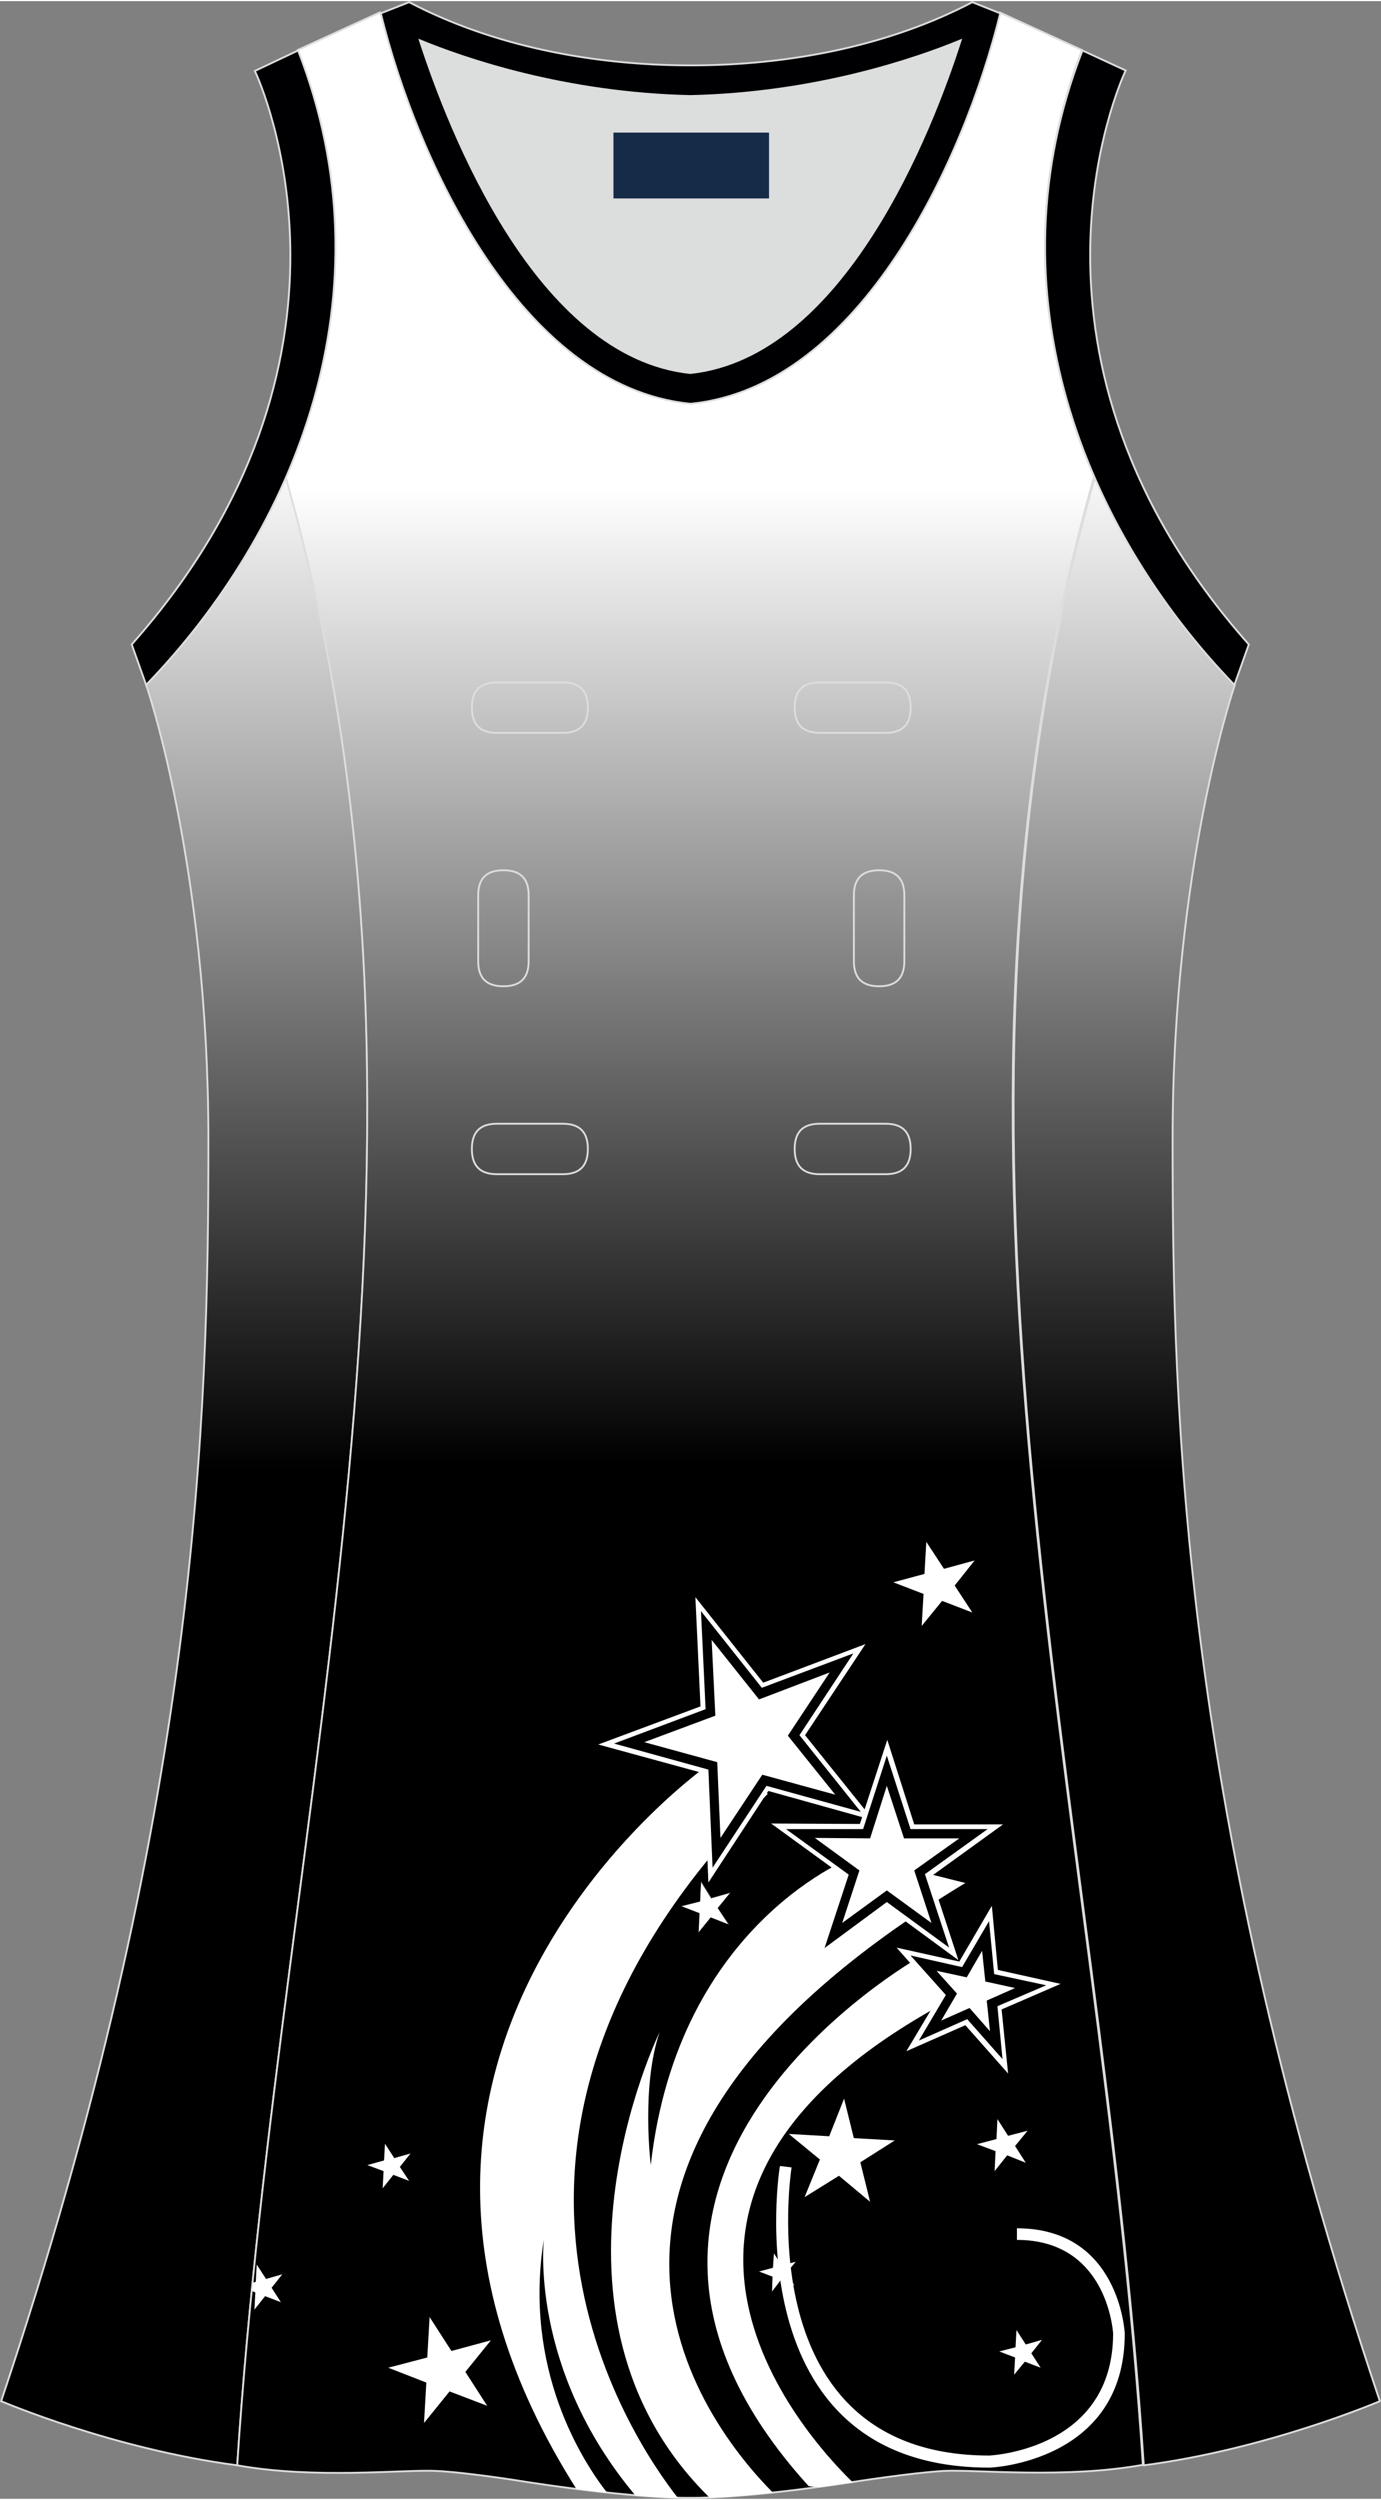 <?xml version="1.0" encoding="utf-8"?>
<!-- Generator: Adobe Illustrator 24.0.1, SVG Export Plug-In . SVG Version: 6.00 Build 0)  -->
<svg version="1.1" id="图层_1" xmlns="http://www.w3.org/2000/svg" xmlns:xlink="http://www.w3.org/1999/xlink" x="0px" y="0px"
	 width="297.02px" height="537.6px" viewBox="0 0 297.2 537.43" enable-background="new 0 0 297.2 537.43" xml:space="preserve">
<rect x="0" y="0" width="297.2" height="537.43" fill="#808080" stroke="none"/>
<g>
	
		<linearGradient id="SVGID_1_" gradientUnits="userSpaceOnUse" x1="-819.186" y1="2022.017" x2="-819.186" y2="1802.567" gradientTransform="matrix(1 0 0 1 1076.725 -1705.852)">
		<stop  offset="0" style="stop-color:#000000"/>
		<stop  offset="1" style="stop-color:#FFFFFF"/>
	</linearGradient>
	<path fill="url(#SVGID_1_)" stroke="#DCDDDD" stroke-width="0.4" stroke-miterlimit="22.926" d="M235.65,102.42
		c-40.8,143.7,1.2,285.1,10.5,427.8c26.8-3.5,50.8-13.8,50.8-13.8c-42.6-127.1-44.6-212-44.6-271.3s13.4-98,13.4-98
		C253.55,134.52,242.95,119.22,235.65,102.42z"/>
	
		<linearGradient id="SVGID_2_" gradientUnits="userSpaceOnUse" x1="11.634" y1="2022.017" x2="11.634" y2="1802.568" gradientTransform="matrix(-1 0 0 1 51.292 -1705.852)">
		<stop  offset="0" style="stop-color:#000000"/>
		<stop  offset="1" style="stop-color:#FFFFFF"/>
	</linearGradient>
	<path fill="url(#SVGID_2_)" stroke="#DCDDDD" stroke-width="0.4" stroke-miterlimit="22.926" d="M31.45,147.12
		c0,0,13.4,38.7,13.4,98s-2,144.2-44.6,271.3c0,0,24,10.3,50.8,13.8c9.3-142.7,51.3-284.1,10.5-427.8
		C54.25,119.22,43.65,134.52,31.45,147.12z"/>
	
		<linearGradient id="SVGID_3_" gradientUnits="userSpaceOnUse" x1="-2841.038" y1="980.191" x2="-2841.038" y2="1190.376" gradientTransform="matrix(1 0 0 -1 2989.536 1295.093)">
		<stop  offset="0" style="stop-color:#000000"/>
		<stop  offset="1" style="stop-color:#FFFFFF"/>
	</linearGradient>
	<path fill="url(#SVGID_3_)" stroke="#DCDDDD" stroke-width="0.4" stroke-miterlimit="22.926" d="M51.05,530.22
		c16.6,3,35.6,0.9,42.6,1.2s19.8,2.4,19.8,2.4c24.1,3.7,35,3.4,35,3.4s10.9,0.3,35-3.4c0,0,12.7-2,19.8-2.4c7-0.3,26.1,1.7,42.7-1.3
		c-9.3-142.7-51.3-284.1-10.5-427.8c-11.9-27.5-15.1-59.5-2.6-91.8l-17.7-8.1c-11.1,4.6-35.7,13-66.7,13.7l0,0
		c-19.7-0.4-36.9-4-49.6-7.7c-4.6-1.4-8.6-2.7-12-4c-1.9-0.7-3.6-1.4-5.1-2l-17.7,8.1c12.6,32.3,9.4,64.2-2.6,91.8l0,0l0,0
		C102.35,246.02,60.35,387.52,51.05,530.22z"/>
	<path fill="#000002" stroke="#DCDDDD" stroke-width="0.4" stroke-miterlimit="22.926" d="M232.95,10.62
		c-20.3,52.1,0.5,103.2,32.7,136.5l3.1-8.7c-54.5-61.5-27.7-121-26.5-123.5L232.95,10.62z"/>
	<path fill="#DCDDDD" d="M90.45,8.42c6.3,19.7,25.2,68.1,58.2,71.6c33-3.5,51.8-51.9,58.2-71.6c-9.7,4-31.2,11.4-58.2,12
		C121.65,19.82,100.15,12.42,90.45,8.42z"/>
	<path fill="#000003" stroke="#DCDDDD" stroke-width="0.4" stroke-miterlimit="22.926" d="M81.95,2.62
		c7.7,31.4,30.1,80.3,66.5,84c0.1,0,0.1,0,0.2,0h0.1c36.4-3.7,58.8-52.6,66.5-84l-6-2.4c-17.7,9.3-39.1,13.6-60.6,13.6
		s-42.9-4.3-60.6-13.6L81.95,2.62L81.95,2.62z M148.55,80.02c-33-3.5-51.8-51.9-58.2-71.6c9.7,4,31.2,11.4,58.2,12
		c27-0.6,48.5-8,58.2-12C200.45,28.12,181.55,76.52,148.55,80.02z"/>
	<path fill="#000002" stroke="#DCDDDD" stroke-width="0.4" stroke-miterlimit="22.926" d="M64.15,10.62
		c20.3,52.1-0.5,103.2-32.7,136.5l-3.1-8.7c54.5-61.5,27.7-120.9,26.5-123.4L64.15,10.62z"/>
	<path fill="#FFFFFF" d="M54.45,490.92c-0.1,0.6-0.1,1.2-0.2,1.8l0.7,0.3l-0.2,3.7l2.3-2.9l3.4,1.3l-2-3.1l2.3-2.9l-3.5,1l-2-3.1
		l-0.2,3.7L54.45,490.92z"/>
	<path fill="#FFFFFF" d="M124.05,535.32c2.4,0.3,4.6,0.6,6.6,0.8c-5.3-6.8-18.1-26.6-13.6-54.6c0,0-3.3,27.8,19.7,55.2
		c4.2,0.39,7.3,0.5,9.2,0.6c-10.1-12.8-54.5-78,19.3-151.6l-12.7-6.3C152.55,379.42,64.35,441.02,124.05,535.32z"/>
	<path fill="#FFFFFF" d="M152.75,537.22c2.9-0.1,7.4-0.4,13.6-1.1c-14.9-15-58.4-70.9,41.4-131.2l-23.5-5.9c0,0-38.3,14-44.2,66.6
		c0,0-2.1-16.89,1.9-28.6C141.95,437.02,112.35,497.62,152.75,537.22z"/>
	<path fill="#FFFFFF" d="M176.45,534.92c2.2-0.3,4.6-0.7,7.1-1c-10.3-10-58.4-62.6,22.4-104.6l-7.8-8.6c0,0-84.6,47.39-24.1,114
		L176.45,534.92z"/>
	<g>
		<polygon fill="#000001" points="150.25,344.92 164.15,362.42 185.05,354.52 172.65,373.12 186.65,390.52 165.15,384.52 
			152.95,403.12 151.95,380.92 130.45,375.02 151.35,367.22 		"/>
		<path fill="#FFFFFF" d="M152.45,404.82l-1-23.5l-22.7-6.2l22-8.2l-1.1-23.5l14.6,18.4l22-8.3l-13,19.6l14.7,18.3l-22.6-6.3
			L152.45,404.82z M132.15,374.92l20.3,5.6l0.9,21.1l11.6-17.6l20.3,5.6l-13.2-16.5l11.6-17.6l-19.7,7.4l-13.1-16.5l1,21.1
			L132.15,374.92z"/>
	</g>
	<polygon fill="#FFFFFF" points="153.15,352.62 153.95,368.92 138.65,374.62 154.35,378.92 155.05,395.22 164.05,381.62 
		179.75,385.92 169.55,373.22 178.55,359.62 163.35,365.42 	"/>
	<g>
		<polygon fill="#000001" points="213.15,411.42 214.35,424.02 226.65,426.72 215.05,431.72 216.35,444.32 207.95,434.82 
			196.35,439.92 202.85,429.02 194.45,419.62 206.75,422.32 		"/>
		<path fill="#FFFFFF" d="M216.95,445.92l-9.2-10.4l-12.7,5.6l7.1-11.89l-9.2-10.4l13.5,3l7-12l1.3,13.8l13.5,3l-12.7,5.5
			L216.95,445.92z M208.15,434.22l7.6,8.6l-1.1-11.39l10.5-4.5l-11.2-2.4l-1.1-11.4l-5.8,9.89l-11.1-2.5l7.6,8.5l-5.8,9.8
			L208.15,434.22z"/>
	</g>
	<polygon fill="#FFFFFF" points="211.35,419.52 208.05,425.22 201.55,423.82 205.95,428.72 202.55,434.52 208.65,431.82 
		213.05,436.82 212.35,430.22 218.45,427.52 212.05,426.12 	"/>
	<polygon fill="#000001" points="190.95,375.72 196.35,392.72 214.25,392.72 199.75,403.22 205.25,420.22 190.85,409.62 
		176.45,420.12 182.05,403.22 167.55,392.72 185.45,392.72 	"/>
	<path fill="#FFFFFF" d="M206.25,421.52l-15.4-11.3l-15.4,11.2l5.9-18.1l-15.4-11.2l19.1,0.1l5.9-18.1l5.8,18.2h19.1l-15.5,11.2
		L206.25,421.52z M190.85,409.02l13.4,9.8l-5.2-15.8l13.5-9.7h-16.6l-5.1-15.8l-5.1,15.8h-16.6l13.5,9.8l-5.2,15.8L190.85,409.02z"
		/>
	<g>
		<polygon fill="#FFFFFF" points="190.85,384.02 187.25,395.32 175.35,395.22 184.95,402.22 181.25,413.52 190.85,406.52 
			200.45,413.52 196.75,402.22 206.45,395.32 194.55,395.32 		"/>
	</g>
	<polygon fill="#FFFFFF" points="181.65,451.32 183.75,459.82 192.55,460.32 185.15,465.02 187.25,473.52 180.55,467.92 
		173.15,472.52 176.45,464.42 169.75,458.92 178.45,459.42 	"/>
	<polygon fill="#FFFFFF" points="92.45,498.32 97.15,505.62 105.65,503.32 100.15,510.12 104.85,517.42 96.75,514.32 91.25,521.12 
		91.75,512.42 83.55,509.22 91.95,507.02 	"/>
	<polygon fill="#FFFFFF" points="82.85,461.02 84.85,464.12 88.35,463.12 86.05,466.02 88.05,469.02 84.65,467.72 82.35,470.62 
		82.55,466.92 79.05,465.62 82.65,464.62 	"/>
	<polygon fill="#FFFFFF" points="218.75,501.12 220.75,504.22 224.25,503.22 221.95,506.12 223.95,509.22 220.55,507.92 
		218.25,510.72 218.45,507.02 215.05,505.72 218.55,504.82 	"/>
	<polygon fill="#FFFFFF" points="199.35,331.52 203.15,337.32 209.75,335.52 205.45,340.92 209.25,346.72 202.75,344.22 
		198.35,349.62 198.75,342.72 192.25,340.22 198.95,338.42 	"/>
	<g>
		<polygon fill="#FFFFFF" points="150.85,404.52 153.15,408.12 157.25,407.02 154.55,410.32 156.95,413.92 152.95,412.42 
			150.25,415.72 150.45,411.42 146.45,409.92 150.65,408.82 		"/>
		<path fill="#000001" d="M150.15,415.92l0.2-4.4l-4.1-1.6l4.3-1.1l0.2-4.4l2.4,3.7l4.3-1.1l-2.8,3.4l2.4,3.69l-4.1-1.6
			L150.15,415.92z M146.65,409.92l3.9,1.5l0,0l-0.2,4.1l2.6-3.2l0,0l3.8,1.5l-2.3-3.5l0,0l2.6-3.2l-4,1.1l0,0l-2.2-3.5l-0.2,4.2l0,0
			L146.65,409.92z"/>
	</g>
	<polygon fill="#FFFFFF" points="214.65,455.72 216.95,459.32 221.15,458.22 218.45,461.52 220.75,465.12 216.75,463.52 
		214.05,466.92 214.25,462.62 210.25,461.12 214.45,460.02 	"/>
	<polygon fill="#FFFFFF" points="166.55,484.62 168.25,487.22 171.25,486.42 169.25,488.82 170.95,491.52 168.05,490.32 
		166.15,492.82 166.25,489.62 163.35,488.52 166.35,487.72 	"/>
	<g>
		<path fill="#FFFFFF" d="M170.35,466.12c0,0.2-9.9,62,42.6,62l0,0c1.3-0.1,26.6-1.7,26.6-26.3l0,0c-0.1-1.3-1.7-20.1-20.7-20.1
			v-2.5c22.1,0,23.2,22.5,23.2,22.6v0.1c0,27.7-29,28.8-29,28.8h-0.1c-55.5,0-45.2-64.7-45.1-64.9L170.35,466.12z"/>
	</g>
	<rect x="132.02" y="28.28" fill="#162B48" width="33.48" height="14.17"/>
	<g>
		<path fill="none" stroke="#DCDDDD" stroke-width="0.4" stroke-miterlimit="22.926" d="M176.42,146.58c-3.64,0-5.4,1.77-5.4,5.43
			c0,3.65,1.77,5.43,5.4,5.43h14.16c3.64,0,5.4-1.78,5.4-5.43s-1.77-5.43-5.4-5.43H176.42z"/>
		<path fill="none" stroke="#DCDDDD" stroke-width="0.4" stroke-miterlimit="22.926" d="M106.95,146.58c-3.64,0-5.4,1.77-5.4,5.43
			c0,3.65,1.77,5.43,5.4,5.43h14.16c3.64,0,5.4-1.78,5.4-5.43s-1.77-5.43-5.4-5.43H106.95z"/>
		<path fill="none" stroke="#DCDDDD" stroke-width="0.4" stroke-miterlimit="22.926" d="M176.42,241.55c-3.64,0-5.4,1.78-5.4,5.43
			s1.77,5.43,5.4,5.43h14.16c3.64,0,5.4-1.78,5.4-5.43s-1.77-5.43-5.4-5.43H176.42z"/>
		<path fill="none" stroke="#DCDDDD" stroke-width="0.4" stroke-miterlimit="22.926" d="M106.95,241.55c-3.64,0-5.4,1.78-5.4,5.43
			s1.77,5.43,5.4,5.43h14.16c3.64,0,5.4-1.78,5.4-5.43s-1.77-5.43-5.4-5.43H106.95z"/>
		<path fill="none" stroke="#DCDDDD" stroke-width="0.4" stroke-miterlimit="22.926" d="M102.91,206.57c0,3.64,1.77,5.4,5.43,5.4
			c3.65,0,5.43-1.77,5.43-5.4v-14.16c0-3.64-1.78-5.4-5.43-5.4s-5.43,1.77-5.43,5.4V206.57z"/>
		<path fill="none" stroke="#DCDDDD" stroke-width="0.4" stroke-miterlimit="22.926" d="M194.62,192.41c0-3.64-1.78-5.4-5.43-5.4
			s-5.43,1.77-5.43,5.4v14.16c0,3.64,1.78,5.4,5.43,5.4s5.43-1.77,5.43-5.4V192.41z"/>
	</g>
</g>
</svg>
